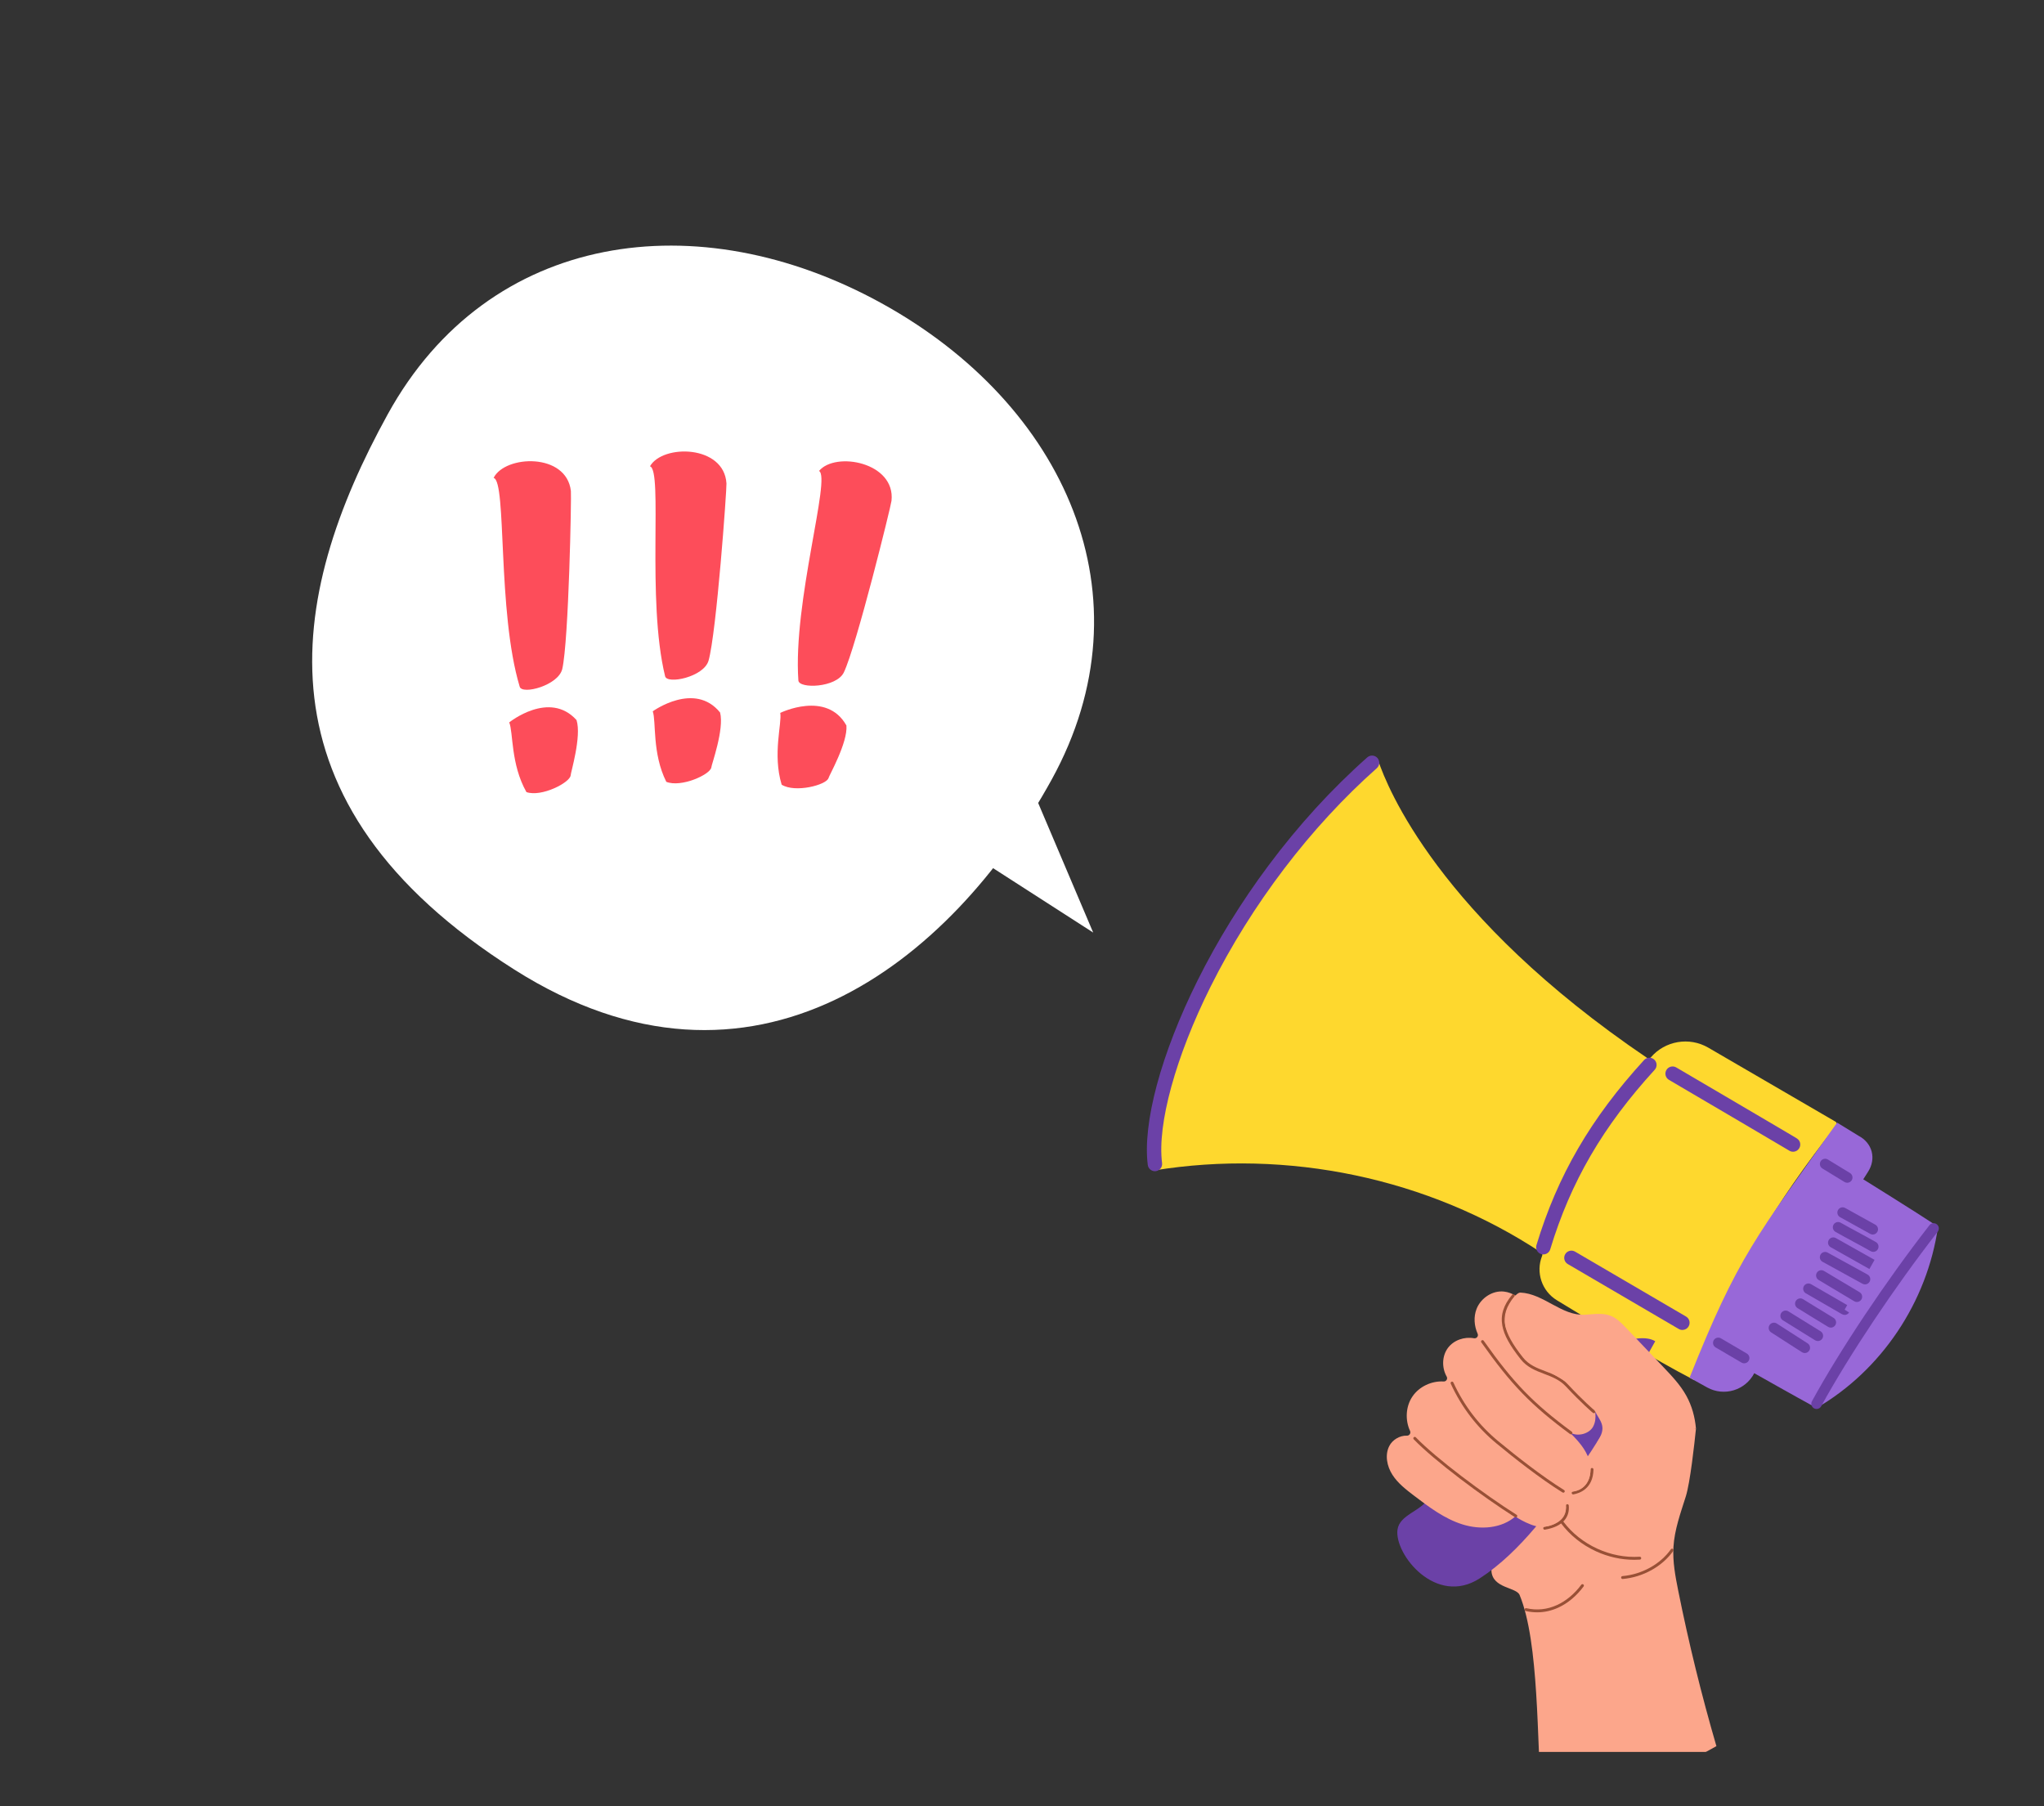 <?xml version="1.0" encoding="UTF-8"?> <svg xmlns="http://www.w3.org/2000/svg" width="3500" height="3093" viewBox="0 0 3500 3093" fill="none"><rect x="0" y="0" width="3500" height="3093" fill="#333333" stroke="none"/><mask id="mask0_6823_1244" style="mask-type:luminance" maskUnits="userSpaceOnUse" x="0" y="0" width="3500" height="3000"><path d="M3500 0H0V3000H3500V0Z" fill="white"></path></mask><g mask="url(#mask0_6823_1244)"><path d="M664.061 709.132C491.141 1022.98 429.221 1374.19 880.751 1660.34C1288.84 1918.96 1627.68 1649.18 1800.6 1335.34C1973.52 1021.49 1823.31 692.172 1509.46 519.252C1195.61 346.332 836.981 395.292 664.061 709.142V709.132Z" fill="white"></path><path d="M1871.9 1596.92L1724.08 1248.77L1553.82 1392.26L1871.9 1596.92Z" fill="white"></path><path d="M2886.59 2562.7C2894.27 2538.34 2901.39 2472.08 2904.06 2446.42C2788.4 2437.6 2731.6 2403.64 2734.26 2447.43C2734.96 2459.03 2718.43 2466.41 2682.93 2531.22C2657.5 2577.65 2642.32 2581.4 2593.55 2635.51C2590.11 2639.33 2576.63 2657.95 2568.26 2664.08C2559.88 2670.22 2553.14 2679.84 2553.83 2690.2C2555.82 2720.18 2596.51 2717.77 2602.07 2731.24C2635.8 2812.97 2631.42 2979.17 2639.91 3092.95C2744.84 3077.56 2846.85 3042.49 2939.06 2990.11C2913.44 2902.17 2891.59 2813.14 2873.57 2723.33C2868.67 2698.89 2864.03 2674.09 2865.5 2649.21C2867.26 2619.49 2877.64 2591.08 2886.6 2562.68L2886.59 2562.7Z" fill="#FCA68B"></path><path d="M2798.3 2671C2776.1 2671 2753.63 2666.01 2732.75 2656.4C2708.82 2645.38 2688.16 2628.82 2672.99 2608.51C2672.17 2607.42 2672.4 2605.87 2673.49 2605.06C2674.58 2604.24 2676.13 2604.47 2676.94 2605.56C2706.71 2645.42 2758.03 2669.06 2807.67 2665.76C2809 2665.65 2810.2 2666.7 2810.29 2668.06C2810.38 2669.42 2809.35 2670.6 2807.99 2670.68C2804.77 2670.89 2801.53 2671 2798.29 2671H2798.3Z" fill="#985036"></path><path d="M2632.17 2760.95C2625.67 2760.95 2619.11 2760.2 2612.52 2758.69C2611.19 2758.39 2610.36 2757.06 2610.67 2755.73C2610.98 2754.4 2612.3 2753.58 2613.63 2753.88C2631.48 2757.97 2649.08 2756.18 2665.93 2748.55C2681.57 2741.48 2696.02 2729.42 2707.71 2713.68C2708.52 2712.59 2710.07 2712.36 2711.16 2713.17C2712.25 2713.98 2712.48 2715.53 2711.67 2716.62C2699.48 2733.03 2684.37 2745.62 2667.96 2753.04C2656.32 2758.3 2644.35 2760.94 2632.18 2760.94L2632.17 2760.95Z" fill="#985036"></path><path d="M2778.36 2703.84C2777.09 2703.84 2776.01 2702.87 2775.91 2701.58C2775.79 2700.22 2776.8 2699.03 2778.16 2698.91C2811.35 2696.08 2843.14 2678.49 2861.11 2652.99C2861.9 2651.88 2863.43 2651.61 2864.55 2652.4C2865.66 2653.19 2865.93 2654.72 2865.14 2655.84C2846.35 2682.49 2813.18 2700.88 2778.58 2703.83C2778.51 2703.83 2778.44 2703.83 2778.37 2703.83L2778.36 2703.84Z" fill="#985036"></path><path d="M2360.57 1304.06C2359.48 1300.87 2355.41 1299.97 2353.06 1302.39C2146.64 1515.35 2025.96 1643.29 1975.83 2002.8C1975.91 2003.3 1976 2003.8 1976.08 2004.28C2204.24 1967.1 2445.47 2016.78 2639.02 2144.84C2640.79 2146.01 2641.5 2148.26 2640.72 2150.23C2640.65 2150.4 2640.58 2150.57 2640.51 2150.75C2629.4 2178.81 2640.09 2210.8 2665.85 2226.54C2726.95 2263.89 2836.32 2329.83 2899.98 2362.74C2902.45 2364.02 2905.46 2362.74 2906.29 2360.09C2962.47 2181.71 3040.57 2060.35 3144.18 1927.27C3145.83 1925.16 3145.25 1922.08 3142.94 1920.73C3118.63 1906.6 2998.35 1836.66 2925.23 1794.06C2892.58 1775.04 2851.01 1782.14 2826.5 1810.91C2825.02 1812.65 2822.45 1812.99 2820.56 1811.71C2461.54 1568.54 2375 1346.1 2360.55 1304.05L2360.57 1304.06Z" fill="#FED82E"></path><path d="M2645.01 2619.41C2643.83 2619.41 2642.78 2618.56 2642.58 2617.35C2642.35 2616.01 2643.26 2614.73 2644.6 2614.51C2670.39 2610.14 2683.09 2597.67 2681.34 2578.46C2681.22 2577.1 2682.22 2575.9 2683.57 2575.78C2684.93 2575.67 2686.13 2576.66 2686.25 2578.01C2687.16 2587.99 2684.67 2596.52 2678.86 2603.37C2672.06 2611.38 2660.81 2616.76 2645.42 2619.37C2645.28 2619.39 2645.14 2619.41 2645 2619.41H2645.01Z" fill="#985036"></path><path d="M2693.75 2559.01C2692.57 2559.01 2691.52 2558.16 2691.32 2556.95C2691.09 2555.61 2692 2554.33 2693.34 2554.11C2704.42 2552.23 2723.09 2544.81 2723.62 2516.21C2723.65 2514.85 2724.76 2513.75 2726.13 2513.79C2727.49 2513.82 2728.58 2514.94 2728.55 2516.3C2727.93 2549.66 2704.29 2557.25 2694.16 2558.97C2694.02 2558.99 2693.88 2559.01 2693.74 2559.01H2693.75Z" fill="#985036"></path><path d="M2893.12 2359.16C2893.12 2359.16 2906.5 2366.69 2923.43 2375.98C2952.36 2391.85 2988.7 2380.78 3003.88 2351.48C3003.88 2351.48 3075.22 2391.86 3110.54 2411.08C3221.41 2346.77 3300.11 2229.76 3318.54 2100.53C3276.96 2073.13 3190.51 2019.45 3190.51 2019.45C3190.51 2019.45 3193.75 2014.23 3198.54 2006.84C3213.12 1984.35 3206.46 1957.44 3182.26 1944.8L3145.76 1922.38C3007.86 2116.59 2975.68 2151.71 2893.12 2359.17V2359.16Z" fill="#9868D8"></path><path d="M1977.59 2005.58C1971.48 2005.58 1966.17 2001.04 1965.37 1994.81C1960.9 1959.97 1966.24 1912.75 1980.81 1858.26C1995.63 1802.84 2019.79 1740.79 2050.68 1678.84C2084.5 1610.99 2125.22 1544.95 2171.71 1482.55C2223.17 1413.46 2280.2 1351.02 2341.21 1296.95C2346.31 1292.43 2354.11 1292.9 2358.63 1298C2363.15 1303.1 2362.68 1310.9 2357.58 1315.42C2244.18 1415.92 2143.04 1548.9 2072.77 1689.85C2013.1 1809.56 1981.32 1925.21 1989.85 1991.67C1990.72 1998.43 1985.94 2004.61 1979.18 2005.48C1978.65 2005.55 1978.12 2005.58 1977.59 2005.58Z" fill="#6B41A7"></path><path d="M2642.71 2148.08C2641.53 2148.08 2640.32 2147.91 2639.13 2147.55C2632.61 2145.57 2628.93 2138.69 2630.9 2132.17C2667.05 2012.85 2723.89 1915.11 2815.19 1815.24C2819.79 1810.21 2827.59 1809.86 2832.62 1814.46C2837.65 1819.06 2838 1826.86 2833.4 1831.89C2744.71 1928.9 2689.53 2023.71 2654.51 2139.32C2652.9 2144.65 2648 2148.08 2642.71 2148.08Z" fill="#6B41A7"></path><path d="M2880.79 2277.41C2878.67 2277.41 2876.53 2276.87 2874.57 2275.72L2684.56 2164.59C2678.68 2161.15 2676.7 2153.59 2680.14 2147.71C2683.58 2141.83 2691.14 2139.85 2697.02 2143.29L2887.03 2254.42C2892.91 2257.86 2894.89 2265.42 2891.45 2271.3C2889.16 2275.22 2885.03 2277.41 2880.79 2277.41Z" fill="#6B41A7"></path><path d="M3070.29 1972.23C3067.78 1972.23 3065.4 1971.46 3063.41 1970.12C3056.09 1965.59 2912.83 1881.46 2857.82 1849.17C2851.94 1845.72 2849.98 1838.16 2853.42 1832.29C2856.87 1826.41 2864.43 1824.45 2870.3 1827.89C2870.3 1827.89 2921.85 1858.15 2973.41 1888.45C2999.19 1903.6 3024.97 1918.76 3044.32 1930.16C3054 1935.86 3062.07 1940.62 3067.71 1943.97C3070.55 1945.65 3072.79 1946.98 3074.31 1947.89C3077.86 1950.01 3081.52 1952.2 3082.47 1957.86C3083.6 1964.58 3079.06 1970.94 3072.34 1972.07C3071.65 1972.19 3070.96 1972.24 3070.29 1972.24V1972.23ZM3062.67 1969.58C3062.8 1969.68 3062.92 1969.77 3063.03 1969.85C3062.91 1969.76 3062.79 1969.67 3062.67 1969.58ZM3058.14 1961.97C3058.42 1963.6 3058.98 1964.98 3059.64 1966.11C3058.91 1964.87 3058.4 1963.47 3058.14 1961.97ZM3058.14 1961.95C3058.14 1961.95 3058.14 1961.95 3058.14 1961.96C3058.14 1961.96 3058.14 1961.96 3058.14 1961.95ZM3058.14 1961.93C3058.14 1961.93 3058.14 1961.94 3058.14 1961.95C3058.14 1961.95 3058.14 1961.94 3058.14 1961.93Z" fill="#6B41A7"></path><path d="M2986.58 2334.55C2985.03 2334.55 2983.47 2334.15 2982.04 2333.31L2937.68 2307.3C2934.82 2305.63 2933.23 2302.62 2933.23 2299.53C2933.23 2297.98 2933.63 2296.41 2934.47 2294.98C2936.98 2290.69 2942.5 2289.25 2946.79 2291.77L2991.15 2317.78C2994.01 2319.45 2995.6 2322.46 2995.6 2325.55C2995.6 2327.1 2995.2 2328.67 2994.36 2330.1C2992.69 2332.96 2989.68 2334.55 2986.59 2334.55H2986.58Z" fill="#6B41A7"></path><path d="M3163.09 2025.36C3161.49 2025.36 3159.87 2024.93 3158.41 2024.04L3120.56 2000.93C3116.32 1998.34 3114.98 1992.8 3117.57 1988.56C3120.16 1984.32 3125.7 1982.98 3129.94 1985.57L3167.79 2008.68C3172.03 2011.27 3173.37 2016.81 3170.78 2021.05C3169.08 2023.83 3166.12 2025.36 3163.09 2025.36Z" fill="#6B41A7"></path><path d="M3090.4 2316.95C3088.73 2316.95 3087.05 2316.49 3085.54 2315.52L3032.7 2281.55C3028.52 2278.86 3027.31 2273.29 3030 2269.11C3032.69 2264.93 3038.25 2263.72 3042.44 2266.41L3095.28 2300.38C3099.46 2303.07 3100.67 2308.64 3097.98 2312.82C3096.26 2315.49 3093.36 2316.95 3090.4 2316.95Z" fill="#6B41A7"></path><path d="M3112.76 2296.42C3111.14 2296.42 3109.5 2295.98 3108.03 2295.07L3052.86 2260.88C3048.64 2258.26 3047.33 2252.71 3049.95 2248.49C3052.57 2244.26 3058.12 2242.96 3062.34 2245.58L3117.51 2279.77C3121.73 2282.39 3123.04 2287.94 3120.42 2292.16C3118.72 2294.91 3115.77 2296.42 3112.76 2296.42Z" fill="#6B41A7"></path><path d="M3135 2273.43C3133.42 2273.43 3131.83 2273.02 3130.38 2272.15C3117.36 2264.34 3108.5 2258.85 3099.1 2253.03C3092.84 2249.15 3086.38 2245.15 3078.05 2240.05C3073.81 2237.46 3072.47 2231.92 3075.07 2227.68C3077.66 2223.44 3083.2 2222.1 3087.44 2224.7C3095.81 2229.82 3102.31 2233.84 3108.59 2237.73C3118.33 2243.76 3126.74 2248.98 3139.64 2256.71C3143.9 2259.27 3145.29 2264.79 3142.73 2269.06C3141.04 2271.87 3138.06 2273.43 3135 2273.43Z" fill="#6B41A7"></path><path d="M3158.83 2251.68C3157.27 2251.68 3155.48 2251.24 3153.47 2250.09L3123.13 2232.56L3092.11 2214.63C3087.81 2212.14 3086.34 2206.64 3088.82 2202.33C3091.31 2198.03 3096.81 2196.56 3101.12 2199.04C3121.92 2211.07 3161.62 2234.02 3163.03 2234.82L3158.61 2242.66L3158.65 2242.69L3166.22 2247.56C3166.08 2247.78 3163.49 2251.69 3158.83 2251.69V2251.68Z" fill="#6B41A7"></path><path d="M3179.62 2229.53C3178.05 2229.53 3176.46 2229.12 3175.01 2228.25L3114.1 2191.82C3109.83 2189.27 3108.44 2183.74 3110.99 2179.48C3113.54 2175.21 3119.07 2173.82 3123.33 2176.37L3184.24 2212.8C3188.51 2215.35 3189.9 2220.88 3187.35 2225.14C3185.66 2227.96 3182.68 2229.52 3179.62 2229.52V2229.53Z" fill="#6B41A7"></path><path d="M3193.52 2199.4C3192.05 2199.4 3190.57 2199.04 3189.19 2198.29L3120.82 2160.72C3116.46 2158.33 3114.87 2152.85 3117.27 2148.5C3119.66 2144.14 3125.14 2142.55 3129.49 2144.95L3197.86 2182.52C3202.22 2184.91 3203.81 2190.39 3201.41 2194.74C3199.77 2197.72 3196.69 2199.41 3193.51 2199.41L3193.52 2199.4Z" fill="#6B41A7"></path><path d="M3201.02 2173.08C3201.02 2173.08 3156.85 2148.2 3134.77 2135.75C3130.44 2133.31 3128.91 2127.82 3131.35 2123.49C3133.79 2119.16 3139.28 2117.63 3143.61 2120.07C3165.69 2132.52 3209.86 2157.4 3209.86 2157.4L3201.03 2173.08H3201.02Z" fill="#6B41A7"></path><path d="M3207.65 2143.72C3206.13 2143.72 3204.59 2143.33 3203.18 2142.52C3193.89 2137.19 3183 2131.32 3172.47 2125.63C3162.4 2120.2 3151.98 2114.58 3142.95 2109.43C3138.63 2106.97 3137.13 2101.47 3139.59 2097.15C3142.05 2092.83 3147.54 2091.33 3151.87 2093.79C3160.72 2098.83 3171.04 2104.4 3181.02 2109.79C3191.65 2115.53 3202.65 2121.46 3212.14 2126.9C3216.45 2129.37 3217.94 2134.87 3215.47 2139.19C3213.81 2142.09 3210.77 2143.71 3207.65 2143.71V2143.72Z" fill="#6B41A7"></path><path d="M3206.79 2114.01C3205.31 2114.01 3203.82 2113.65 3202.43 2112.88L3150.81 2084.27C3146.46 2081.86 3144.89 2076.38 3147.3 2072.04C3149.71 2067.69 3155.19 2066.12 3159.54 2068.53L3211.16 2097.14C3215.51 2099.55 3217.08 2105.03 3214.67 2109.37C3213.03 2112.33 3209.96 2114.01 3206.79 2114.01Z" fill="#6B41A7"></path><path d="M3110.57 2412.75C3109.11 2412.75 3107.63 2412.39 3106.26 2411.65C3101.9 2409.27 3100.29 2403.8 3102.68 2399.44C3150.52 2311.89 3229.48 2193.6 3303.83 2098.08C3306.88 2094.16 3312.54 2093.45 3316.46 2096.51C3320.38 2099.56 3321.09 2105.22 3318.03 2109.14C3244.22 2203.96 3165.89 2321.3 3118.47 2408.07C3116.84 2411.06 3113.75 2412.76 3110.56 2412.76L3110.57 2412.75Z" fill="#6B41A7"></path><path d="M2446.32 2565.48C2433.15 2588.1 2396.43 2593.6 2392.96 2619.55C2387.35 2661.4 2458.77 2751.45 2534.03 2702.66C2604.22 2657.15 2659.24 2579.54 2707.12 2510.95C2755 2442.36 2793.83 2367.95 2834.3 2296.73C2770.36 2257.91 2515.52 2446.68 2446.33 2565.48H2446.32Z" fill="#6B41A7"></path><path d="M2595.59 2596.06C2571.61 2617.63 2535.03 2620.05 2504.25 2610.4C2473.48 2600.74 2447.12 2580.87 2421.46 2561.32C2407.7 2550.83 2393.66 2540.03 2384.3 2525.48C2374.94 2510.93 2371.04 2491.62 2378.88 2476.2C2384.48 2465.18 2397.25 2457.93 2409.17 2458.42C2413.37 2458.59 2416.22 2454.11 2414.45 2450.29C2405.84 2431.7 2406.99 2408.5 2418.52 2391.42C2430.13 2374.22 2451.43 2364.45 2472.02 2365.65C2476.4 2365.9 2479.4 2361.14 2477.23 2357.33C2468.73 2342.43 2468.92 2322.38 2479.16 2308.42C2489.15 2294.81 2507.52 2288.57 2523.97 2291.64C2528.45 2292.48 2532.05 2287.99 2530.19 2283.83C2524.19 2270.43 2523.07 2254.85 2528.43 2241.24C2535.74 2222.7 2555.72 2209.38 2575.51 2211.71C2590.3 2213.45 2602.95 2222.87 2614.23 2232.6C2664.74 2276.17 2703.63 2333.08 2725.86 2395.97C2731.21 2411.11 2735.48 2428.44 2728.09 2442.7C2720.7 2456.96 2696.53 2461.65 2685.31 2450.27C2698.04 2462.95 2711.05 2476.04 2718.31 2492.48C2725.56 2508.92 2725.85 2529.71 2714.28 2543.46C2707.03 2552.07 2694.51 2555.92 2683.74 2553.9C2679.26 2553.06 2675.61 2557.39 2677.37 2561.6C2680.96 2570.19 2682.81 2579.16 2680.49 2588.04C2675.84 2605.89 2655.3 2615.73 2636.89 2614.53C2618.48 2613.33 2586.08 2592.43 2595.58 2596.08L2595.59 2596.06Z" fill="#FCA68B"></path><path d="M2595.59 2598.52C2595.14 2598.52 2594.68 2598.4 2594.27 2598.14C2538.75 2563.05 2455.78 2501.04 2420.77 2464.68C2419.82 2463.7 2419.86 2462.14 2420.84 2461.19C2421.82 2460.25 2423.38 2460.27 2424.33 2461.26C2459.09 2497.37 2541.63 2559.03 2596.91 2593.97C2598.06 2594.7 2598.41 2596.22 2597.68 2597.37C2597.21 2598.11 2596.41 2598.52 2595.59 2598.52Z" fill="#985036"></path><path d="M2676.89 2556.1C2676.44 2556.1 2675.99 2555.98 2675.59 2555.73C2637.05 2531.77 2592.76 2496.81 2562.38 2471.71C2528.93 2444.07 2502.61 2409.65 2484.15 2369.41C2483.58 2368.17 2484.12 2366.71 2485.36 2366.14C2486.6 2365.57 2488.06 2366.11 2488.63 2367.35C2506.78 2406.91 2532.65 2440.74 2565.52 2467.91C2595.78 2492.92 2639.89 2527.73 2678.19 2551.55C2679.35 2552.27 2679.7 2553.79 2678.98 2554.95C2678.51 2555.7 2677.71 2556.12 2676.88 2556.12L2676.89 2556.1Z" fill="#985036"></path><path d="M2689.97 2456.18C2689.46 2456.18 2688.95 2456.02 2688.51 2455.7C2621.78 2406.38 2587.69 2371.17 2536.53 2298.72C2535.74 2297.61 2536.01 2296.07 2537.12 2295.28C2538.23 2294.5 2539.77 2294.76 2540.56 2295.87C2591.37 2367.82 2625.21 2402.77 2691.44 2451.72C2692.54 2452.53 2692.77 2454.07 2691.96 2455.17C2691.48 2455.82 2690.73 2456.17 2689.97 2456.17V2456.18Z" fill="#985036"></path><path d="M2729.37 2420.04C2727.98 2420.04 2725.53 2417.94 2714.44 2407.54C2707 2400.56 2695.16 2389.05 2680.98 2373.83C2670.61 2362.7 2657.21 2357.6 2644.25 2352.66C2629.83 2347.18 2614.93 2341.5 2603.95 2327.65C2585.15 2303.92 2575.45 2286.19 2572.51 2270.16C2569.11 2251.65 2574.5 2234.74 2589.46 2216.97C2590.34 2215.93 2591.89 2215.79 2592.94 2216.67C2593.98 2217.55 2594.12 2219.1 2593.24 2220.15C2579.3 2236.71 2574.25 2252.32 2577.36 2269.27C2580.15 2284.46 2589.55 2301.52 2607.82 2324.58C2617.96 2337.37 2631.58 2342.56 2646.01 2348.04C2659.5 2353.17 2673.45 2358.48 2684.6 2370.45C2710.04 2397.76 2728.71 2413.93 2730.59 2415.39C2731.18 2415.75 2731.62 2416.35 2731.74 2417.09C2731.92 2418.16 2731.37 2419.23 2730.4 2419.71C2730.04 2419.89 2729.75 2420.03 2729.38 2420.03L2729.37 2420.04Z" fill="#985036"></path><path d="M2621.04 2329.63C2640.31 2343.42 2661.99 2353.49 2681.83 2366.45C2701.67 2379.41 2721.4 2395.49 2731.45 2416.96C2738.62 2432.28 2752.02 2441.55 2737.29 2465.27C2722.14 2489.66 2764.69 2456.01 2828.94 2455.3C2843.44 2455.14 2858.05 2454.22 2872.44 2452.36C2883.07 2450.98 2893.56 2448.63 2904.06 2446.41C2902.3 2426.63 2897.21 2407.5 2887.4 2389.83C2877.26 2371.57 2862.71 2356.22 2848.32 2341.09C2827.06 2318.73 2805.8 2296.37 2784.54 2274C2776.75 2265.8 2768.6 2257.36 2758.08 2253.2C2744.21 2247.71 2728.67 2250.54 2713.78 2251.35C2673.92 2253.52 2643.37 2215.11 2603.42 2213.43C2593.01 2212.99 2570.22 2251.19 2578.79 2274.29C2587.03 2296.51 2601.77 2315.82 2621.04 2329.61V2329.63Z" fill="#FCA68B"></path><path d="M1213.24 1131.39C1205.05 1159.36 1142.29 1172.32 1138.88 1158C1106.82 1027.01 1135.47 805.29 1112.96 798.47C1134.79 760.27 1239.85 761.63 1243.95 827.81C1244.63 836 1226.89 1083.64 1213.25 1131.4L1213.24 1131.39ZM1233.02 1220.08C1240.52 1248.73 1218.01 1310.13 1218.01 1314.23C1215.96 1326.51 1166.16 1349.02 1140.92 1338.79C1116.36 1289.67 1123.86 1235.09 1117.72 1218.04C1117.72 1218.04 1189.35 1166.19 1233.01 1220.09L1233.02 1220.08Z" fill="#FD4D5A"></path><path d="M962.801 1145.51C956.091 1173.87 894.091 1190.11 889.931 1175.98C851.051 1046.85 868.051 823.942 845.211 818.302C865.011 779.002 970.001 774.862 977.551 840.732C978.661 848.872 973.921 1097.11 962.801 1145.51ZM987.211 1233.04C996.201 1261.26 976.941 1323.76 977.151 1327.84C975.751 1340.21 927.201 1365.3 901.451 1356.41C874.351 1308.64 878.981 1253.75 871.961 1237.04C871.961 1237.04 940.781 1181.51 987.201 1233.04H987.211Z" fill="#FD4D5A"></path><path d="M1449.35 1242.33C1451.89 1271.84 1419.31 1328.54 1418.61 1332.57C1414.51 1344.33 1361.62 1358.08 1338.47 1343.72C1322.58 1291.15 1339.22 1238.63 1336.06 1220.78C1336.06 1220.78 1415.44 1181.81 1449.34 1242.32L1449.35 1242.33ZM1444.87 1151.57C1432.07 1177.75 1368.01 1179.9 1367.08 1165.2C1357.66 1030.68 1423.45 817.01 1402.42 806.47C1430.41 772.52 1533.72 791.65 1526.54 857.57C1525.83 865.75 1466.4 1106.82 1444.87 1151.57Z" fill="#FD4D5A"></path></g></svg> 